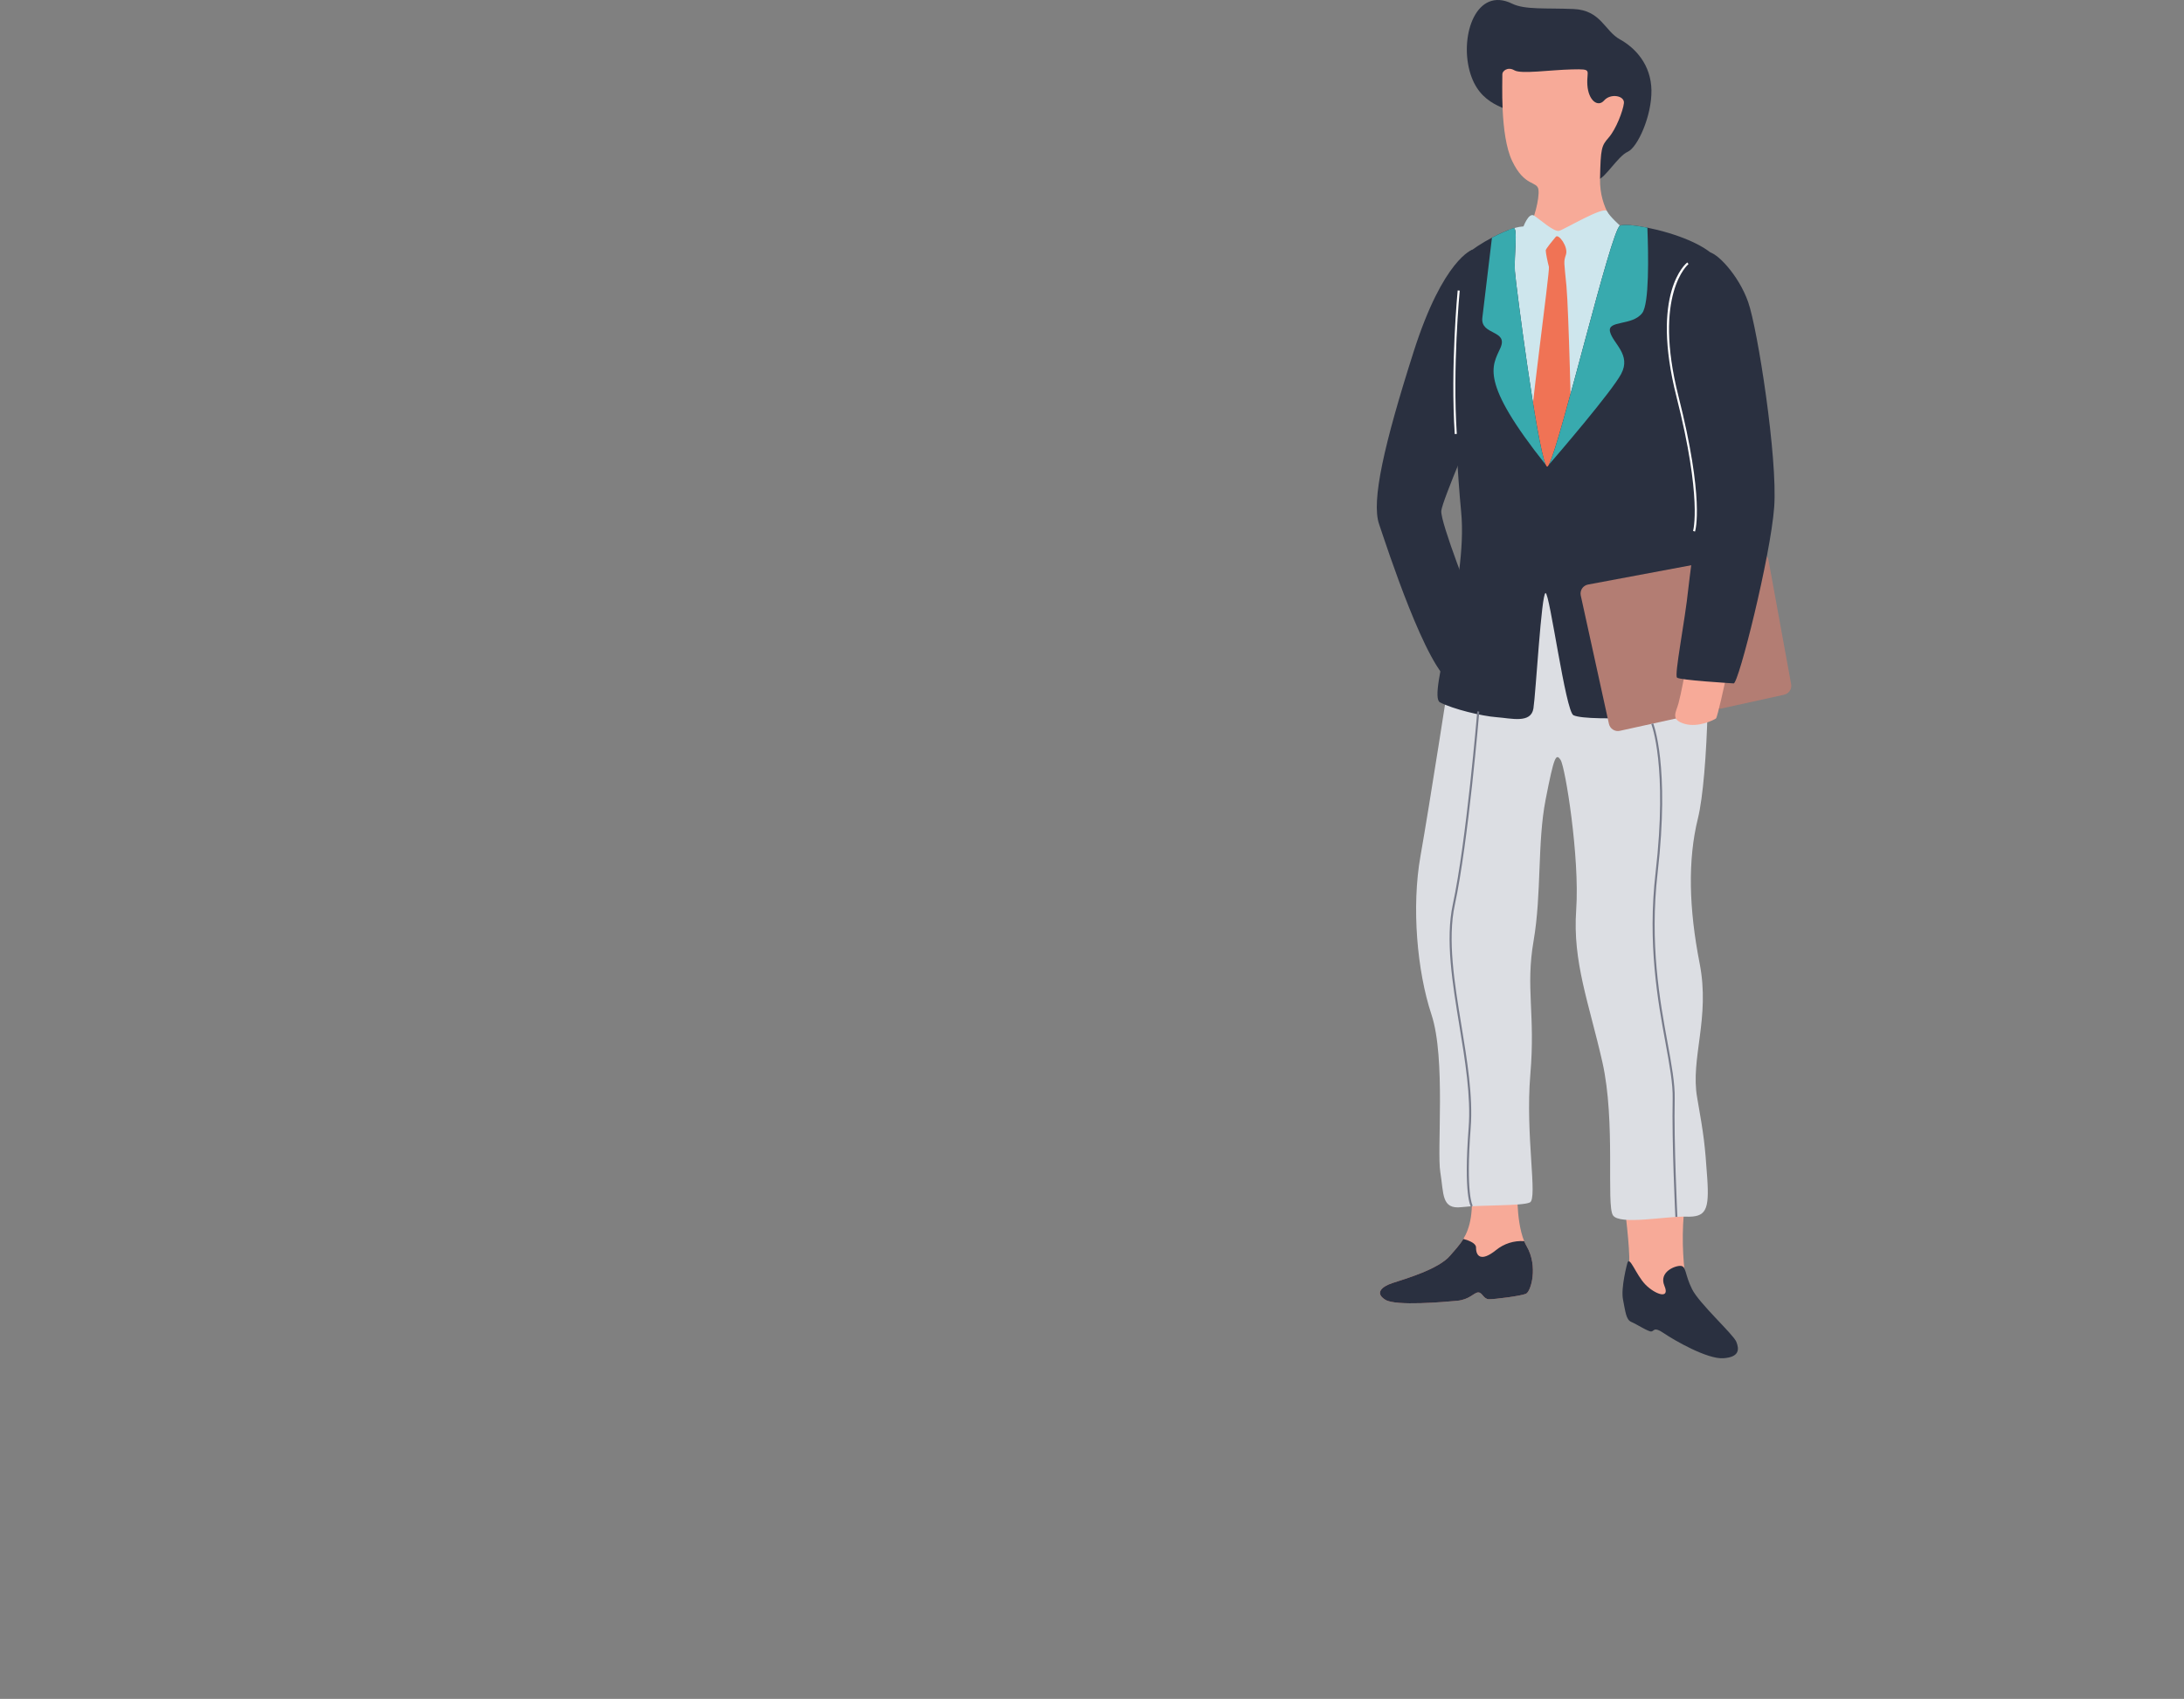 <?xml version="1.0" encoding="UTF-8" standalone="no"?>
<!-- Created with Keyshape -->
<svg xmlns="http://www.w3.org/2000/svg" width="3244.39" height="2523.97" viewBox="0 0 3244.393 2523.965">
    <rect x="0" y="0" width="3244.393" height="2523.965" fill="#808080" stroke="none"/>
    <g id="muz_2" transform="translate(2353.14,1008.97) translate(-307.867,-1008.97)">
        <path id="Path_676" data-name="Path 676" d="M2050.04,2168.7C2064.48,2222.66,2106.73,2222.79,2127.02,2236.65C2147.31,2250.51,2229.8,2331.81,2240.4,2330.57C2251.01,2329.32,2270.32,2295.67,2285,2289.19C2299.67,2282.7,2320.86,2235.93,2320.26,2197.81C2319.65,2159.68,2296.32,2134.83,2273.42,2122.17C2250.51,2109.51,2245.34,2078.83,2204.51,2077.07C2163.67,2075.32,2132.39,2078.48,2113.37,2069.14C2060.69,2043.28,2035.62,2114.74,2050.04,2168.7Z" fill="#2a3040" transform="translate(-1912.27,-2063.68)"/>
        <path id="Path_677" data-name="Path 677" d="M2059.64,2097.88C2060.04,2107.53,2055.69,2187.72,2074.16,2226.64C2092.64,2265.55,2111.32,2256.12,2113.25,2269.22C2115.18,2282.32,2106.03,2316.27,2098.94,2325.55C2091.84,2334.83,2134.21,2380.75,2134.21,2380.75C2134.21,2380.75,2180.5,2351.08,2196.34,2352.01C2212.18,2352.94,2230.78,2324.4,2230.78,2324.4C2230.78,2324.4,2203.87,2299.08,2204.75,2253.21C2205.64,2207.35,2206.96,2204.2,2217.8,2191.75C2228.63,2179.29,2238.97,2152.11,2240.22,2140.83C2241.47,2129.55,2220.36,2125.92,2210.93,2136.75C2201.5,2147.58,2187.53,2136.85,2185.95,2114.06C2184.37,2091.26,2194.97,2090.02,2162.95,2090.71C2130.94,2091.4,2087.63,2097.97,2077.55,2092.05C2067.47,2086.13,2059.45,2093.31,2059.64,2097.88Z" fill="#f7aa98" transform="translate(-1873.13,-1987.59)"/>
        <path id="Path_678" data-name="Path 678" d="M2021.15,2714.96C2036.83,2724.55,2108.62,2718.11,2127.42,2716.41C2146.22,2714.68,2152.3,2704.38,2158.74,2703.96C2165.19,2703.57,2166.53,2713.97,2174.92,2714.09C2183.31,2714.2,2222.45,2709.28,2229.92,2705.94C2237.38,2702.57,2248.27,2665.13,2230.88,2635.22C2230.54,2634.62,2230.2,2634.02,2229.88,2633.41C2229.56,2632.79,2229.24,2632.18,2228.94,2631.56C2228.63,2630.93,2228.34,2630.31,2228.06,2629.67C2227.78,2629.04,2227.51,2628.4,2227.24,2627.76C2214.06,2595.78,2217.34,2540.62,2217.34,2540.62C2217.34,2540.62,2138.84,2459.45,2147.68,2536.19C2153.2,2584.13,2146.7,2608.18,2136.9,2624.48C2131.01,2634.32,2123.88,2641.31,2117.46,2649.02C2100.39,2669.56,2049.25,2684.2,2031.88,2689.9C2014.47,2695.59,2005.44,2705.35,2021.15,2714.96Z" fill="#f7aa98" transform="translate(-2008.3,-783.851)"/>
        <path id="Path_679" data-name="Path 679" d="M2021.15,2624.68C2036.83,2634.27,2108.62,2627.83,2127.42,2626.12C2146.22,2624.39,2152.3,2614.09,2158.74,2613.68C2165.19,2613.29,2166.53,2623.69,2174.92,2623.8C2183.31,2623.92,2222.45,2618.99,2229.92,2615.65C2237.38,2612.29,2248.27,2574.85,2230.88,2544.94C2230.54,2544.34,2230.2,2543.74,2229.88,2543.12C2229.56,2542.51,2229.24,2541.89,2228.94,2541.27C2228.64,2540.65,2228.34,2540.02,2228.06,2539.39C2227.78,2538.76,2227.51,2538.12,2227.24,2537.48C2223.51,2537.22,2219.76,2537.31,2216.04,2537.76C2212.32,2538.2,2208.65,2539,2205.08,2540.13C2201.51,2541.26,2198.05,2542.73,2194.76,2544.52C2191.46,2546.3,2188.35,2548.39,2185.44,2550.76C2163.1,2568.76,2155.54,2559.76,2155.72,2546.89C2155.79,2541.07,2146.77,2536.95,2136.9,2534.2C2131.01,2544.03,2123.88,2551.02,2117.46,2558.74C2100.39,2579.27,2049.25,2593.91,2031.88,2599.61C2014.47,2605.3,2005.44,2615.06,2021.15,2624.68Z" fill="#2a3040" transform="translate(-2008.3,-693.569)"/>
        <path id="Path_680" data-name="Path 680" d="M2105.73,2561.13C2105.73,2561.13,2105.96,2562.86,2106.34,2565.87C2108.62,2583.64,2116.24,2646.05,2112.5,2658.88C2108.13,2673.87,2138.66,2712.74,2138.66,2712.74L2192.22,2726.81L2204.23,2710.51C2204.23,2710.51,2182.95,2637.75,2198.87,2543.85C2214.78,2449.95,2105.73,2561.13,2105.73,2561.13Z" fill="#f7aa98" transform="translate(-1738.41,-775.187)"/>
        <path id="Path_681" data-name="Path 681" d="M2112.22,2545.93C2112.22,2545.93,2102.36,2582.18,2105.9,2599.72C2109.43,2617.26,2110.29,2629.58,2118.24,2632.89C2126.2,2636.2,2143.22,2647.39,2147.84,2647.08C2152.47,2646.77,2151.16,2639.11,2166.59,2649.65C2182.01,2660.18,2231.14,2688.47,2254.99,2686.81C2278.85,2685.16,2278.82,2673.57,2274.18,2662.29C2269.54,2651.02,2219.22,2605.79,2208.44,2584.11C2197.65,2562.43,2199.94,2550.67,2192.13,2549.66C2184.32,2548.66,2158.54,2558.18,2167.42,2579.22C2176.31,2600.25,2153.3,2591.8,2139.14,2577.32C2124.99,2562.84,2115.32,2532.73,2112.22,2545.93Z" fill="#2a3040" transform="translate(-1740.14,-668.935)"/>
        <path id="Path_682" data-name="Path 682" d="M2077.56,2444.62C2077.56,2444.62,2046.59,2644.72,2033.24,2719.89C2019.89,2795.06,2028.05,2890.37,2049.57,2955.38C2071.09,3020.39,2057.39,3157.44,2062.71,3189.54C2068.03,3221.65,2064.04,3245.13,2094.43,3241.47C2124.82,3237.82,2183.75,3240.07,2195.73,3234.52C2207.72,3228.98,2188.8,3134.41,2196.46,3044.17C2204.12,2953.94,2189.14,2916.31,2201.27,2845.88C2213.39,2775.45,2206.63,2700.14,2219.18,2635.85C2231.74,2571.57,2234.5,2566.74,2241.4,2577.09C2248.3,2587.43,2270.01,2722.03,2264.57,2799.74C2259.12,2877.45,2283.41,2937.62,2303.45,3025.93C2323.5,3114.24,2308.94,3238.97,2319.25,3253.72C2329.55,3268.47,2398.19,3254.71,2427.64,3255.62C2457.09,3256.54,2462.6,3246.87,2459.19,3197.62C2455.77,3148.37,2454.44,3136.61,2444.23,3078.55C2434.02,3020.49,2463.89,2960.68,2447.94,2879.3C2431.99,2797.92,2430.09,2725.88,2445.38,2663.99C2460.68,2602.09,2466,2403.77,2452.61,2344.38C2439.22,2284.99,2381.31,2275.09,2381.31,2275.09L2207.38,2287.15Z" fill="#dcdee3" transform="translate(-1968.36,-1448.08)"/>
        <path id="Path_683" data-name="Path 683" d="M2069.13,2155.76C2069.13,2155.76,2090.19,2147.91,2095.61,2151.72C2101.03,2155.53,2128.79,2184.23,2156.01,2175.28C2183.23,2166.34,2211.68,2149.05,2234.63,2149.37C2257.58,2149.68,2283.18,2306.84,2283.18,2306.84L2147.01,2595.7C2147.01,2595.7,2056.88,2559.68,2059.45,2552.27C2062.03,2544.87,2069.13,2155.76,2069.13,2155.76Z" fill="#cee6ed" transform="translate(-1873.31,-1814.19)"/>
        <path id="Path_684" data-name="Path 684" d="M2067.3,2169.88C2067.3,2169.88,2075.5,2145.87,2083.99,2151.37C2092.49,2156.88,2113.58,2176.03,2121.18,2174.01C2128.77,2172,2187.77,2136.59,2192.23,2144.81C2196.69,2153.04,2211.63,2166.21,2211.63,2166.21L2101.27,2237.36Z" fill="#cee6ed" transform="translate(-1850.31,-1831.04)"/>
        <path id="Path_685" data-name="Path 685" d="M2108.58,2154.21C2104.81,2158.76,2093.86,2171.81,2093.66,2174.35C2093.46,2176.89,2096.69,2193,2098.38,2198.8C2100.06,2204.61,2067.76,2438.32,2070.02,2457.63C2072.29,2476.95,2098.38,2520.79,2098.38,2520.79L2131.86,2439.91C2131.86,2439.91,2127.84,2264.08,2124.44,2227.59C2121.04,2191.09,2119.91,2192,2123.69,2180.66C2127.46,2169.33,2112.78,2149.13,2108.58,2154.21Z" fill="#f07355" transform="translate(-1842.7,-1802.41)"/>
        <path id="Path_686" data-name="Path 686" d="M2456.12,2515C2462.49,2651.69,2469.47,2856.4,2455.76,2866.81C2442.06,2877.21,2382.36,2878.93,2339.21,2880.9C2296.04,2882.84,2248.63,2883.05,2236.89,2877.54C2225.16,2872.04,2201.59,2695.56,2195.44,2695.99C2189.28,2696.42,2180.98,2844.44,2177.42,2867.36C2173.86,2890.31,2144.42,2882.03,2122.64,2880.44C2100.89,2878.86,2057.89,2868.42,2038.64,2858.42C2019.38,2848.43,2080.68,2684.35,2070.05,2575.29C2059.39,2466.23,2053.47,2247.03,2056.38,2222.07C2058.46,2204.35,2087.74,2182.9,2115.8,2168.03C2118.35,2166.67,2120.93,2165.34,2123.53,2164.07C2126.14,2162.8,2128.76,2161.57,2131.41,2160.39C2134.05,2159.21,2136.72,2158.08,2139.41,2157C2142.09,2155.91,2144.8,2154.88,2147.53,2153.89C2154.89,2151.33,2148.39,2196.09,2149.88,2217.66C2151.28,2237.97,2182.54,2477.04,2195.69,2505.42C2196.48,2507.16,2197.22,2508.09,2197.87,2508.17C2198.49,2508.24,2199.36,2507.23,2200.41,2505.25C2218.19,2471.61,2292.8,2155.91,2306.06,2150.12C2310.81,2148.03,2326.77,2149.21,2346.68,2153.16C2385.4,2160.89,2439.06,2179.2,2453.76,2204.73C2476.01,2243.41,2449.74,2378.34,2456.12,2515Z" fill="#2a3040" transform="translate(-1944.74,-1814.94)"/>
        <path id="Path_687" data-name="Path 687" d="M2154,2158.48C2154,2158.48,2110.67,2171.95,2066.58,2310.07C2022.49,2448.2,2003.55,2531.99,2015.2,2566.24C2026.85,2600.49,2085.91,2783.01,2123.31,2802.07C2160.72,2821.12,2154.41,2685.47,2154.41,2685.47C2154.41,2685.47,2105.71,2563.05,2107.65,2546.43C2109.59,2529.8,2161.14,2410.75,2161.14,2410.75Z" fill="#2a3040" transform="translate(-2011.83,-1787.64)"/>
        <path id="Path_688" data-name="Path 688" d="M2089.52,2337.26L2131.36,2527.96C2131.75,2529.7,2132.47,2531.35,2133.49,2532.81C2134.51,2534.28,2135.81,2535.53,2137.31,2536.49C2138.81,2537.45,2140.49,2538.11,2142.25,2538.42C2144,2538.73,2145.81,2538.7,2147.55,2538.31L2391.59,2484.69C2393.3,2484.32,2394.91,2483.62,2396.35,2482.64C2397.79,2481.65,2399.02,2480.4,2399.99,2478.95C2400.95,2477.5,2401.63,2475.87,2401.98,2474.17C2402.33,2472.46,2402.35,2470.7,2402.04,2468.99L2368.39,2284.7C2368.07,2282.94,2367.41,2281.26,2366.43,2279.76C2365.46,2278.26,2364.2,2276.96,2362.73,2275.95C2361.26,2274.94,2359.6,2274.22,2357.85,2273.85C2356.1,2273.48,2354.29,2273.46,2352.53,2273.79L2100.29,2321C2098.5,2321.33,2096.8,2322.02,2095.29,2323.03C2093.77,2324.03,2092.47,2325.33,2091.47,2326.85C2090.46,2328.36,2089.77,2330.07,2089.44,2331.85C2089.1,2333.64,2089.13,2335.48,2089.52,2337.26Z" fill="#b37d73" transform="translate(-1786.53,-1452.56)"/>
        <path id="Path_689" data-name="Path 689" d="M2139.93,2318.77C2139.93,2318.77,2133.75,2352.45,2130.04,2365.85C2126.34,2379.25,2117.79,2389.89,2138.72,2396.18C2159.65,2402.46,2183.52,2389.98,2185.73,2388.28C2187.94,2386.58,2199.66,2332.23,2199.66,2332.23Z" fill="#f7aa98" transform="translate(-1681.87,-1320.89)"/>
        <path id="Path_690" data-name="Path 690" d="M2148.1,2176.02C2136.71,2190.21,2105.74,2249.07,2137.96,2401.49C2170.17,2553.91,2153.97,2608.64,2148.87,2658.49C2143.76,2708.33,2127.63,2787.81,2132.01,2791.63C2136.4,2795.44,2208.87,2799.7,2216.12,2800.23C2223.38,2800.75,2271.04,2610.84,2276.32,2538.3C2281.61,2465.76,2251.81,2273.99,2237.68,2233.73C2223.55,2193.47,2190.11,2158.48,2177.84,2159.43C2165.58,2160.38,2148.1,2176.02,2148.1,2176.02Z" fill="#2a3040" transform="translate(-1685.99,-1784.93)"/>
        <path id="Path_691" data-name="Path 691" d="M2100.39,2214.18C2101.78,2234.48,2133.04,2473.55,2146.19,2501.94C2047.28,2377.65,2066.59,2355.66,2078.82,2328.47C2091.13,2301.1,2048.95,2310.05,2052.03,2283.47C2054.19,2264.67,2061.95,2200.45,2066.3,2164.54C2068.85,2163.17,2071.43,2161.85,2074.03,2160.58C2076.63,2159.3,2079.26,2158.08,2081.9,2156.9C2084.55,2155.72,2087.22,2154.59,2089.9,2153.5C2092.59,2152.42,2095.3,2151.39,2098.02,2150.4C2105.39,2147.85,2098.89,2192.61,2100.39,2214.18Z" fill="#38aaae" transform="translate(-1895.23,-1811.45)"/>
        <path id="Path_692" data-name="Path 692" d="M2215.81,2280.02C2200.95,2299.5,2163.63,2290.28,2168.01,2307.9C2172.39,2325.52,2199.87,2341.7,2184.5,2370.49C2170.63,2396.52,2092.27,2487.75,2077.19,2505.26C2094.97,2471.61,2169.58,2155.92,2182.84,2150.12C2187.59,2148.04,2203.56,2149.21,2223.46,2153.16C2225.09,2194.33,2226.3,2266.28,2215.81,2280.02Z" fill="#38aaae" transform="translate(-1821.51,-1814.94)"/>
        <path id="Path_693" data-name="Path 693" d="M2151.82,3071.77C2151.76,3070.66,2146.41,2960.33,2147.82,2896.09C2148.31,2873.85,2143.14,2845.63,2137.16,2812.97C2125.81,2750.95,2110.26,2666.01,2122.44,2560.26C2140.71,2401.6,2116.31,2340.14,2116.06,2339.54L2118.85,2338.38C2119.11,2338.98,2143.83,2400.99,2125.45,2560.61C2113.31,2665.9,2128.82,2750.59,2140.14,2812.42C2146.15,2845.25,2151.34,2873.6,2150.84,2896.15C2149.43,2960.29,2154.78,3070.51,2154.82,3071.62Z" fill="#777b8a" transform="translate(-1708.29,-1263.79)"/>
        <path id="Path_694" data-name="Path 694" d="M2071.36,3069.99C2070.89,3069.37,2060.04,3053.57,2067.81,2952.07C2071.33,2906.03,2062.53,2852.46,2054.03,2800.63C2043.71,2737.81,2033.04,2672.84,2044.26,2620.7C2064.38,2527.13,2080.43,2335.78,2080.59,2333.85L2083.6,2334.1C2083.44,2336.03,2067.38,2527.57,2047.22,2621.34C2036.12,2672.92,2046.74,2737.59,2057.01,2800.14C2065.55,2852.14,2074.38,2905.9,2070.82,2952.3C2063.22,3051.52,2073.69,3068.05,2073.8,3068.2Z" fill="#777b8a" transform="translate(-1931.34,-1276.97)"/>
        <path id="Path_695" data-name="Path 695" d="M2163.83,2563.16L2160.95,2562.25C2161.09,2561.79,2174.8,2514.86,2136.27,2362.74C2097.32,2208.9,2150.02,2165.14,2152.29,2163.35L2154.17,2165.72C2153.63,2166.15,2100.79,2210.34,2139.21,2361.99C2178.03,2515.3,2164.43,2561.27,2163.83,2563.16Z" fill="#fff" transform="translate(-1691.11,-1773.45)"/>
        <path id="Path_696" data-name="Path 696" d="M2043,2387.36C2036.46,2287.93,2047.23,2175.11,2047.34,2173.98L2050.36,2174.27C2050.24,2175.4,2039.5,2287.99,2046.02,2387.16Z" fill="#fff" transform="translate(-1927.19,-1742.5)"/>
    </g>
</svg>
